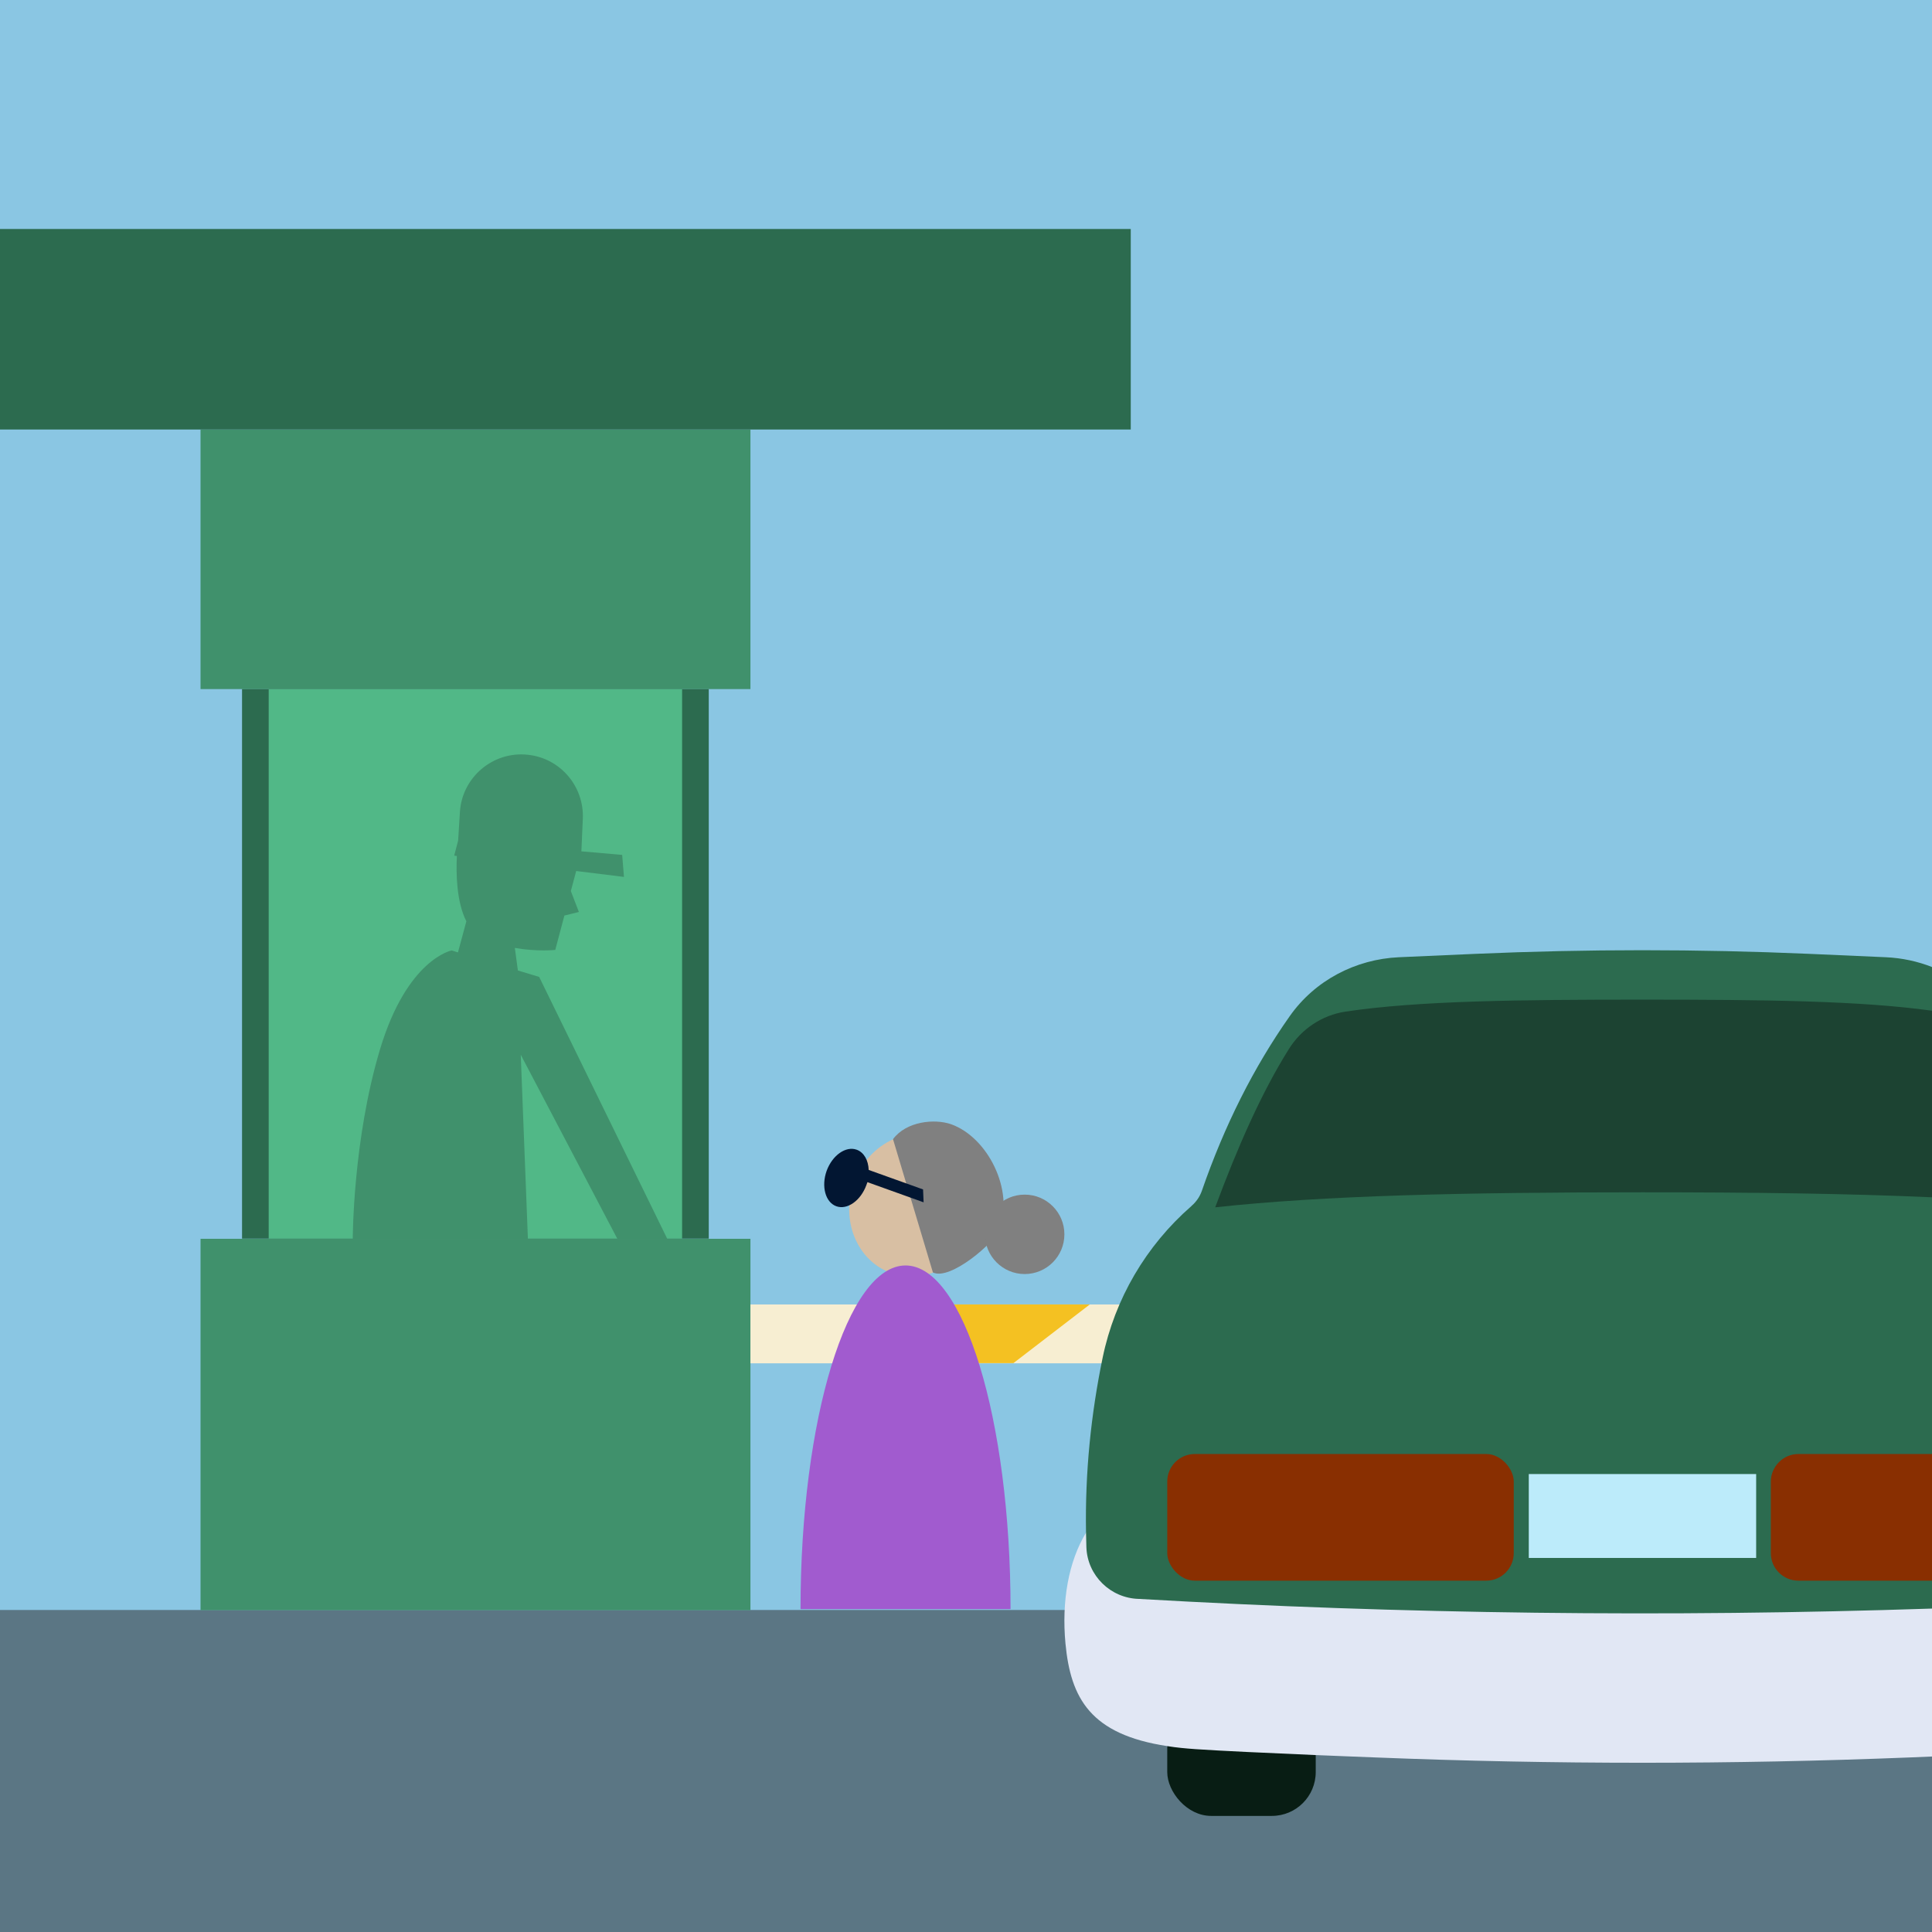 <?xml version="1.0" encoding="UTF-8"?>
<svg id="Layer_1" xmlns="http://www.w3.org/2000/svg" version="1.1" viewBox="0 0 1080 1080">
  <!-- Generator: Adobe Illustrator 29.0.0, SVG Export Plug-In . SVG Version: 2.1.0 Build 186)  -->
  <defs>
    <style>
      .st0 {
        fill: #51b887;
      }

      .st1 {
        fill: gray;
      }

      .st2 {
        fill: #d8bfa3;
      }

      .st3 {
        fill: #1c4332;
      }

      .st4 {
        fill: #021632;
      }

      .st5 {
        fill: #f7eed2;
      }

      .st6 {
        fill: #a15bcf;
      }

      .st7 {
        fill: #e1e7f4;
      }

      .st8 {
        fill: #8ac6e3;
      }

      .st9 {
        fill: #bcebfa;
      }

      .st10 {
        fill: #f4c122;
      }

      .st11 {
        fill: #40916c;
      }

      .st12 {
        fill: #2c6b4f;
      }

      .st13 {
        fill: #5b7684;
      }

      .st14 {
        fill: #081d14;
      }

      .st15 {
        fill: #892f01;
      }
    </style>
  </defs>
  <rect class="st8" width="1080" height="1080"/>
  <rect class="st13" y="900" width="1080" height="180"/>
  <rect class="st12" y="128" width="632.1" height="112.1"/>
  <rect class="st12" x="135.3" y="385.1" width="260.9" height="307.3"/>
  <rect class="st0" x="150.2" y="385.1" width="231.1" height="307.3"/>
  <rect class="st11" x="112.1" y="240.2" width="307.4" height="145"/>
  <rect class="st11" x="112.1" y="692.5" width="307.4" height="207.6"/>
  <rect class="st5" x="419.5" y="729.2" width="618.5" height="32.9"/>
  <g>
    <polygon class="st10" points="566.5 762 489.7 762 532.4 729.2 609.2 729.2 566.5 762"/>
    <polygon class="st10" points="742.7 762 665.8 762 708.5 729.2 785.4 729.2 742.7 762"/>
    <polygon class="st10" points="918.8 762 842 762 884.7 729.2 961.5 729.2 918.8 762"/>
  </g>
  <g>
    <rect class="st14" x="652.5" y="952.8" width="83" height="62.3" rx="24.5" ry="24.5"/>
    <path class="st7" d="M1080,847.1v134.8c-3.9.2-7.9.3-11.8.5-100,4-200.1,4-300,0-11.2-.4-22.2-.9-32.6-1.3-27.8-1.2-52.2-2.3-67.1-3.3-5.7-.4-11-.9-15.9-1.7-43.1-6.5-54.1-26.8-57-57.4-2.2-23.6,1.7-45.8,11.5-61.9,4.4-7.2,9.9-13.1,16.7-17.4l28.7,1.7,193.7,11.2,8.4.5,63.5,3.7,63.5-3.7,8.2-.5,90.2-5.2Z"/>
    <path class="st12" d="M1080,540.6v358.6c-147.8,4.9-295.8,3.1-443.4-5.4-15.8-.4-28.7-13-29.3-28.8,0-2.7-.2-5.5-.2-8.2-.6-33.8,2.8-66.4,9.3-97.9,6.8-32.8,24.2-62.5,49.5-84.6l.4-.4c2.5-2.2,4.4-5,5.5-8.1,12.7-36.7,29.1-69.3,49.2-97.8,14-19.9,36.7-31.8,61-32.9l43-1.9c62-2.7,124.1-2.7,186.2,0l43,1.9c9,.4,17.8,2.3,25.9,5.5Z"/>
    <path class="st3" d="M1080,564.9v104.4c-46.2-2.1-99.8-2.8-162-2.8-100.2,0-178.2,1.8-238.7,8.4,12.4-33.3,25.7-63.8,41.2-88.5,7-11.2,18.5-18.9,31.6-20.9,40.7-6.1,97.2-6.7,165.9-6.7s121.7.6,162,6.2Z"/>
    <rect class="st15" x="652.5" y="812.8" width="193.7" height="70.8" rx="15.4" ry="15.4"/>
    <path class="st15" d="M1080,812.8v70.8h-74.7c-8.5,0-15.4-6.9-15.4-15.4v-39.9c0-8.5,6.9-15.5,15.4-15.5h74.7Z"/>
    <rect class="st9" x="854.6" y="824" width="127.1" height="46.9"/>
  </g>
  <g>
    <path class="st2" d="M546.2,686c-2.5,6.8-6.4,12.6-11.2,17.1-10.1,9.4-24,13.1-36.9,8.5-19-6.8-28.3-29.4-20.8-50.4,4.1-11.4,12.3-20,21.9-24.3,8.2-3.8,17.5-4.5,26.2-1.3,19,6.8,28.3,29.4,20.7,50.5Z"/>
    <path class="st6" d="M447.5,899.5c0-106.1,26.3-192.1,58.7-192.1s58.7,86,58.7,192.1h-117.4Z"/>
    <path class="st1" d="M558.8,687.2c-2.6,7.3-27.7,28.9-37.3,24.1l-22.3-74.5c7.4-10,23.3-11.6,32.6-8.3,20.2,7.3,35.1,36.3,27,58.6Z"/>
    <circle class="st1" cx="572.8" cy="690" r="22.2"/>
    <path class="st4" d="M516.3,672.1l-.3-7.2-30.4-10.9c-.2-5.4-2.6-9.8-6.7-11.3-6.1-2.2-13.6,3.1-16.8,11.8-3.1,8.7-.7,17.6,5.4,19.8,6.1,2.2,13.6-3.1,16.8-11.8s.3-1.1.5-1.7l31.5,11.3Z"/>
  </g>
  <path class="st11" d="M373,692.5l-71.6-146.4-11.9-3.6-1.7-12.6c12.6,2.2,22.6,1.1,22.6,1.1l5.1-19.2,8.1-2-4.5-11.7,3-11.2,26.7,3.3-1-12.3-22.8-2h0l.8-18.2c.8-18.2-12.7-34-30.9-35.8-19.4-2-36.6,12.6-37.8,32l-1,16-2.2,8.4,1.5.2c-.5,9.8-.2,25.8,5.3,36.5l-4.7,17.4-3.5-1.1s-24.9,4.7-40.1,55.4c-15.2,50.7-15.2,105.8-15.2,105.8h97.9l-4-102.9,54,102.9h27.9Z"/>
</svg>